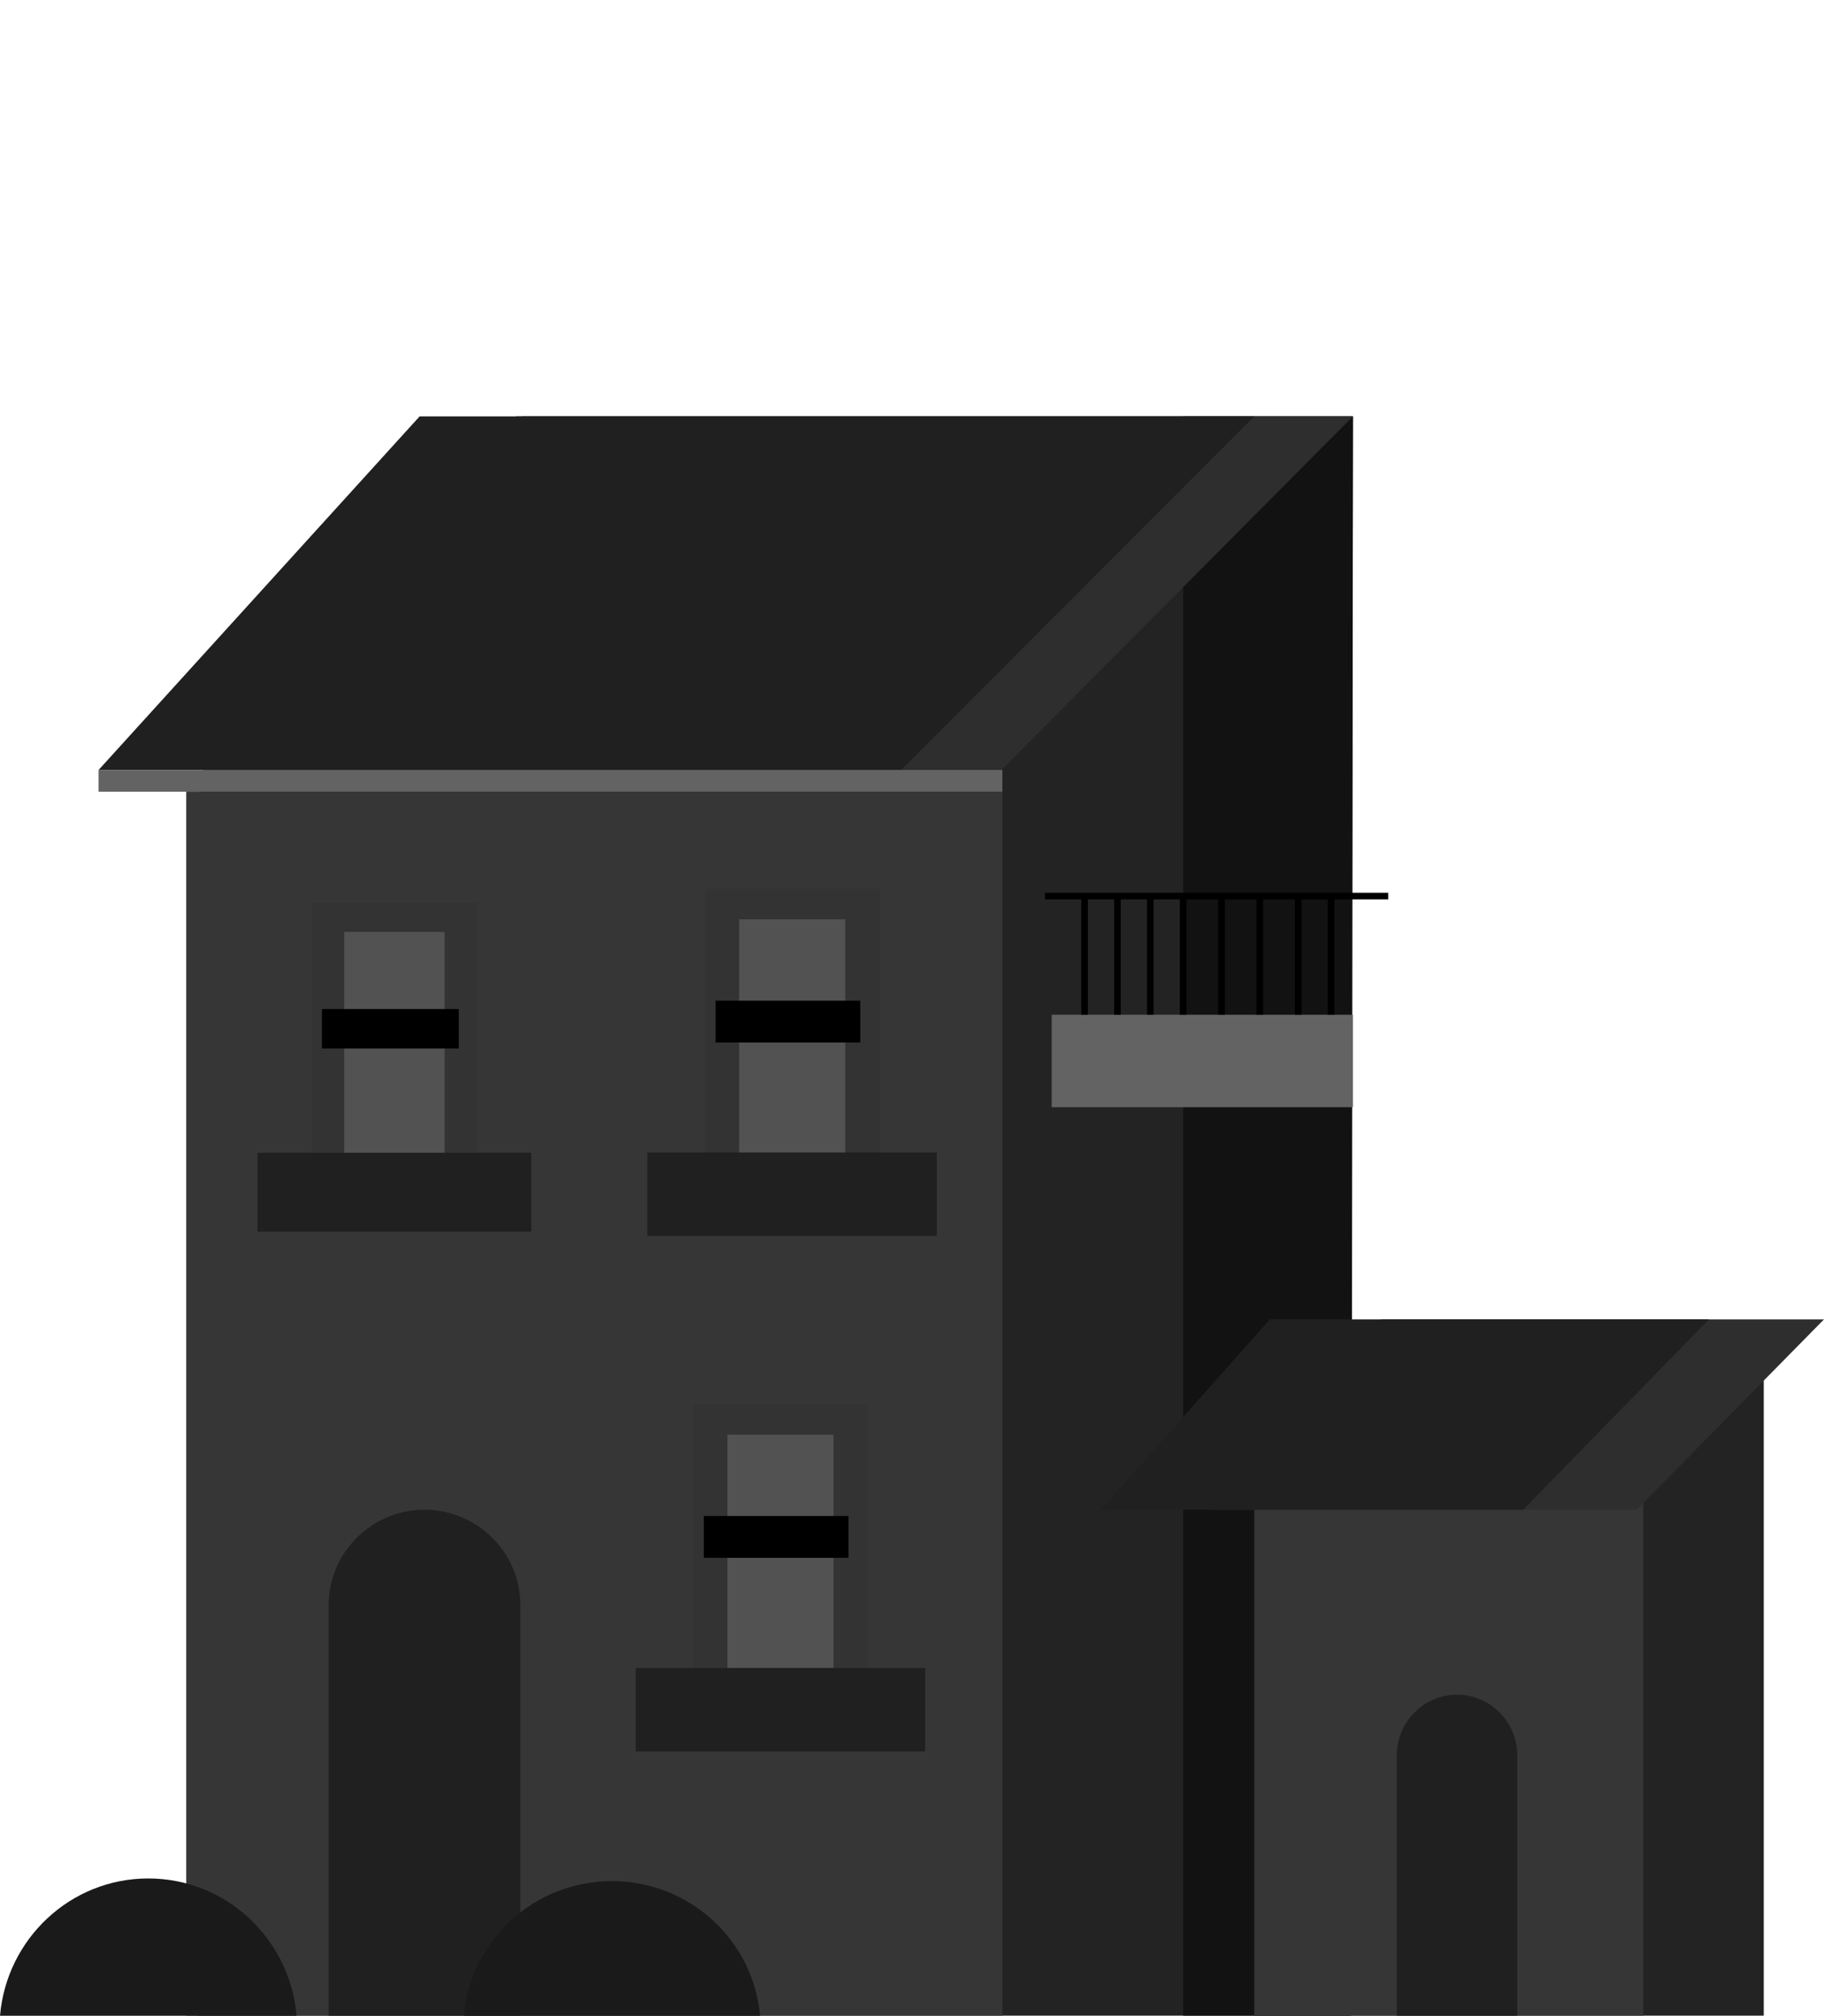 <svg width="276" height="305" viewBox="0 0 276 305" fill="none" xmlns="http://www.w3.org/2000/svg">
<g clip-path="url(#clip0_479_8743)">
<path d="M30.27 209.343V117.095L78.095 63H204.721L204.246 304.98H29.838L30.27 209.343Z" fill="#232323"/>
<path d="M179.027 63V304.98H204.467L204.721 63H179.027Z" fill="#121212"/>
<path d="M79.013 63L30.666 116.499H151.534L204.72 63H79.013Z" fill="#2E2E2E"/>
<path d="M63.496 63L14.919 116.499H136.363L189.802 63H63.496Z" fill="#202020"/>
<path d="M151.676 116.498H14.919V119.79H151.676V116.498Z" fill="#636363"/>
<path d="M151.675 119.791H28.18V304.98H151.675V119.791Z" fill="#363636"/>
<path d="M130.475 136.762H109.229V177.551H130.475V136.762Z" fill="#525252"/>
<path d="M133.093 179.867H106.653V134.467H133.093V179.867ZM111.846 175.256H127.9V139.099H111.846V175.256Z" fill="#333333"/>
<path d="M141.748 174.377H97.956V187.008H141.748V174.377Z" fill="#202020"/>
<path d="M130.172 151.408H108.276V157.735H130.172V151.408Z" fill="black"/>
<path d="M128.722 214.736H107.476V255.525H128.722V214.736Z" fill="#525252"/>
<path d="M131.319 257.841H104.879V212.441H131.319V257.841ZM110.072 253.231H126.126V217.074H110.072V253.231Z" fill="#333333"/>
<path d="M139.995 252.373H96.203V265.004H139.995V252.373Z" fill="#202020"/>
<path d="M128.398 229.383H106.502V235.709H128.398V229.383Z" fill="black"/>
<path d="M69.72 138.818H49.62V177.399H69.72V138.818Z" fill="#525252"/>
<path d="M72.187 179.586H47.176V136.631H72.187V179.586ZM52.087 175.211H67.276V141.006H52.087V175.211Z" fill="#333333"/>
<path d="M80.388 174.418H38.954V186.363H80.388V174.418Z" fill="#202020"/>
<path d="M69.418 152.672H48.712V158.655H69.418V152.672Z" fill="black"/>
<path d="M78.739 304.98V242.867C78.739 234.923 72.218 228.436 64.234 228.436C56.25 228.436 49.73 234.923 49.73 242.867V304.98H78.739Z" fill="#202020"/>
<path d="M266.883 204.566H189.802V304.98H266.883V204.566Z" fill="#232323"/>
<path d="M248.649 204.566H189.802V304.98H248.649V204.566Z" fill="#363636"/>
<path d="M208.949 199.629L183.172 228.436H247.648L276.001 199.629H208.949Z" fill="#2E2E2E"/>
<path d="M192.142 199.629L166.595 228.436H230.474L258.595 199.629H192.142Z" fill="#202020"/>
<path d="M229.586 304.981V265.584C229.586 260.552 225.496 256.42 220.469 256.42C215.463 256.42 211.352 260.531 211.352 265.584V304.981H229.565H229.586Z" fill="#202020"/>
<path d="M0 305C0.996 293.365 10.655 284.223 22.436 284.223C34.218 284.223 43.877 293.365 44.873 305H0Z" fill="#1A1A1A"/>
<path d="M70.175 305C71.17 293.591 80.82 284.627 92.59 284.627C104.36 284.627 114.01 293.591 115.005 305H70.153H70.175Z" fill="#1A1A1A"/>
<path d="M159.136 167.527H204.722V153.535H159.136V167.527Z" fill="#636363"/>
<path d="M210.054 135.582H158.127" stroke="black" stroke-miterlimit="10"/>
<path d="M201.406 135.43V153.537" stroke="black" stroke-miterlimit="10"/>
<path d="M196.433 135.43V153.537" stroke="black" stroke-miterlimit="10"/>
<path d="M190.631 135.43L190.631 153.537" stroke="black" stroke-miterlimit="10"/>
<path d="M184.829 135.43V153.537" stroke="black" stroke-miterlimit="10"/>
<path d="M179.027 135.43V153.537" stroke="black" stroke-miterlimit="10"/>
<path d="M174.055 135.43V153.537" stroke="black" stroke-miterlimit="10"/>
<path d="M169.082 135.43V153.537" stroke="black" stroke-miterlimit="10"/>
<path d="M164.108 135.43V153.537" stroke="black" stroke-miterlimit="10"/>
</g>
<defs>
<clipPath id="clip0_479_8743">
<rect width="276" height="305" fill="white"/>
</clipPath>
</defs>
</svg>
